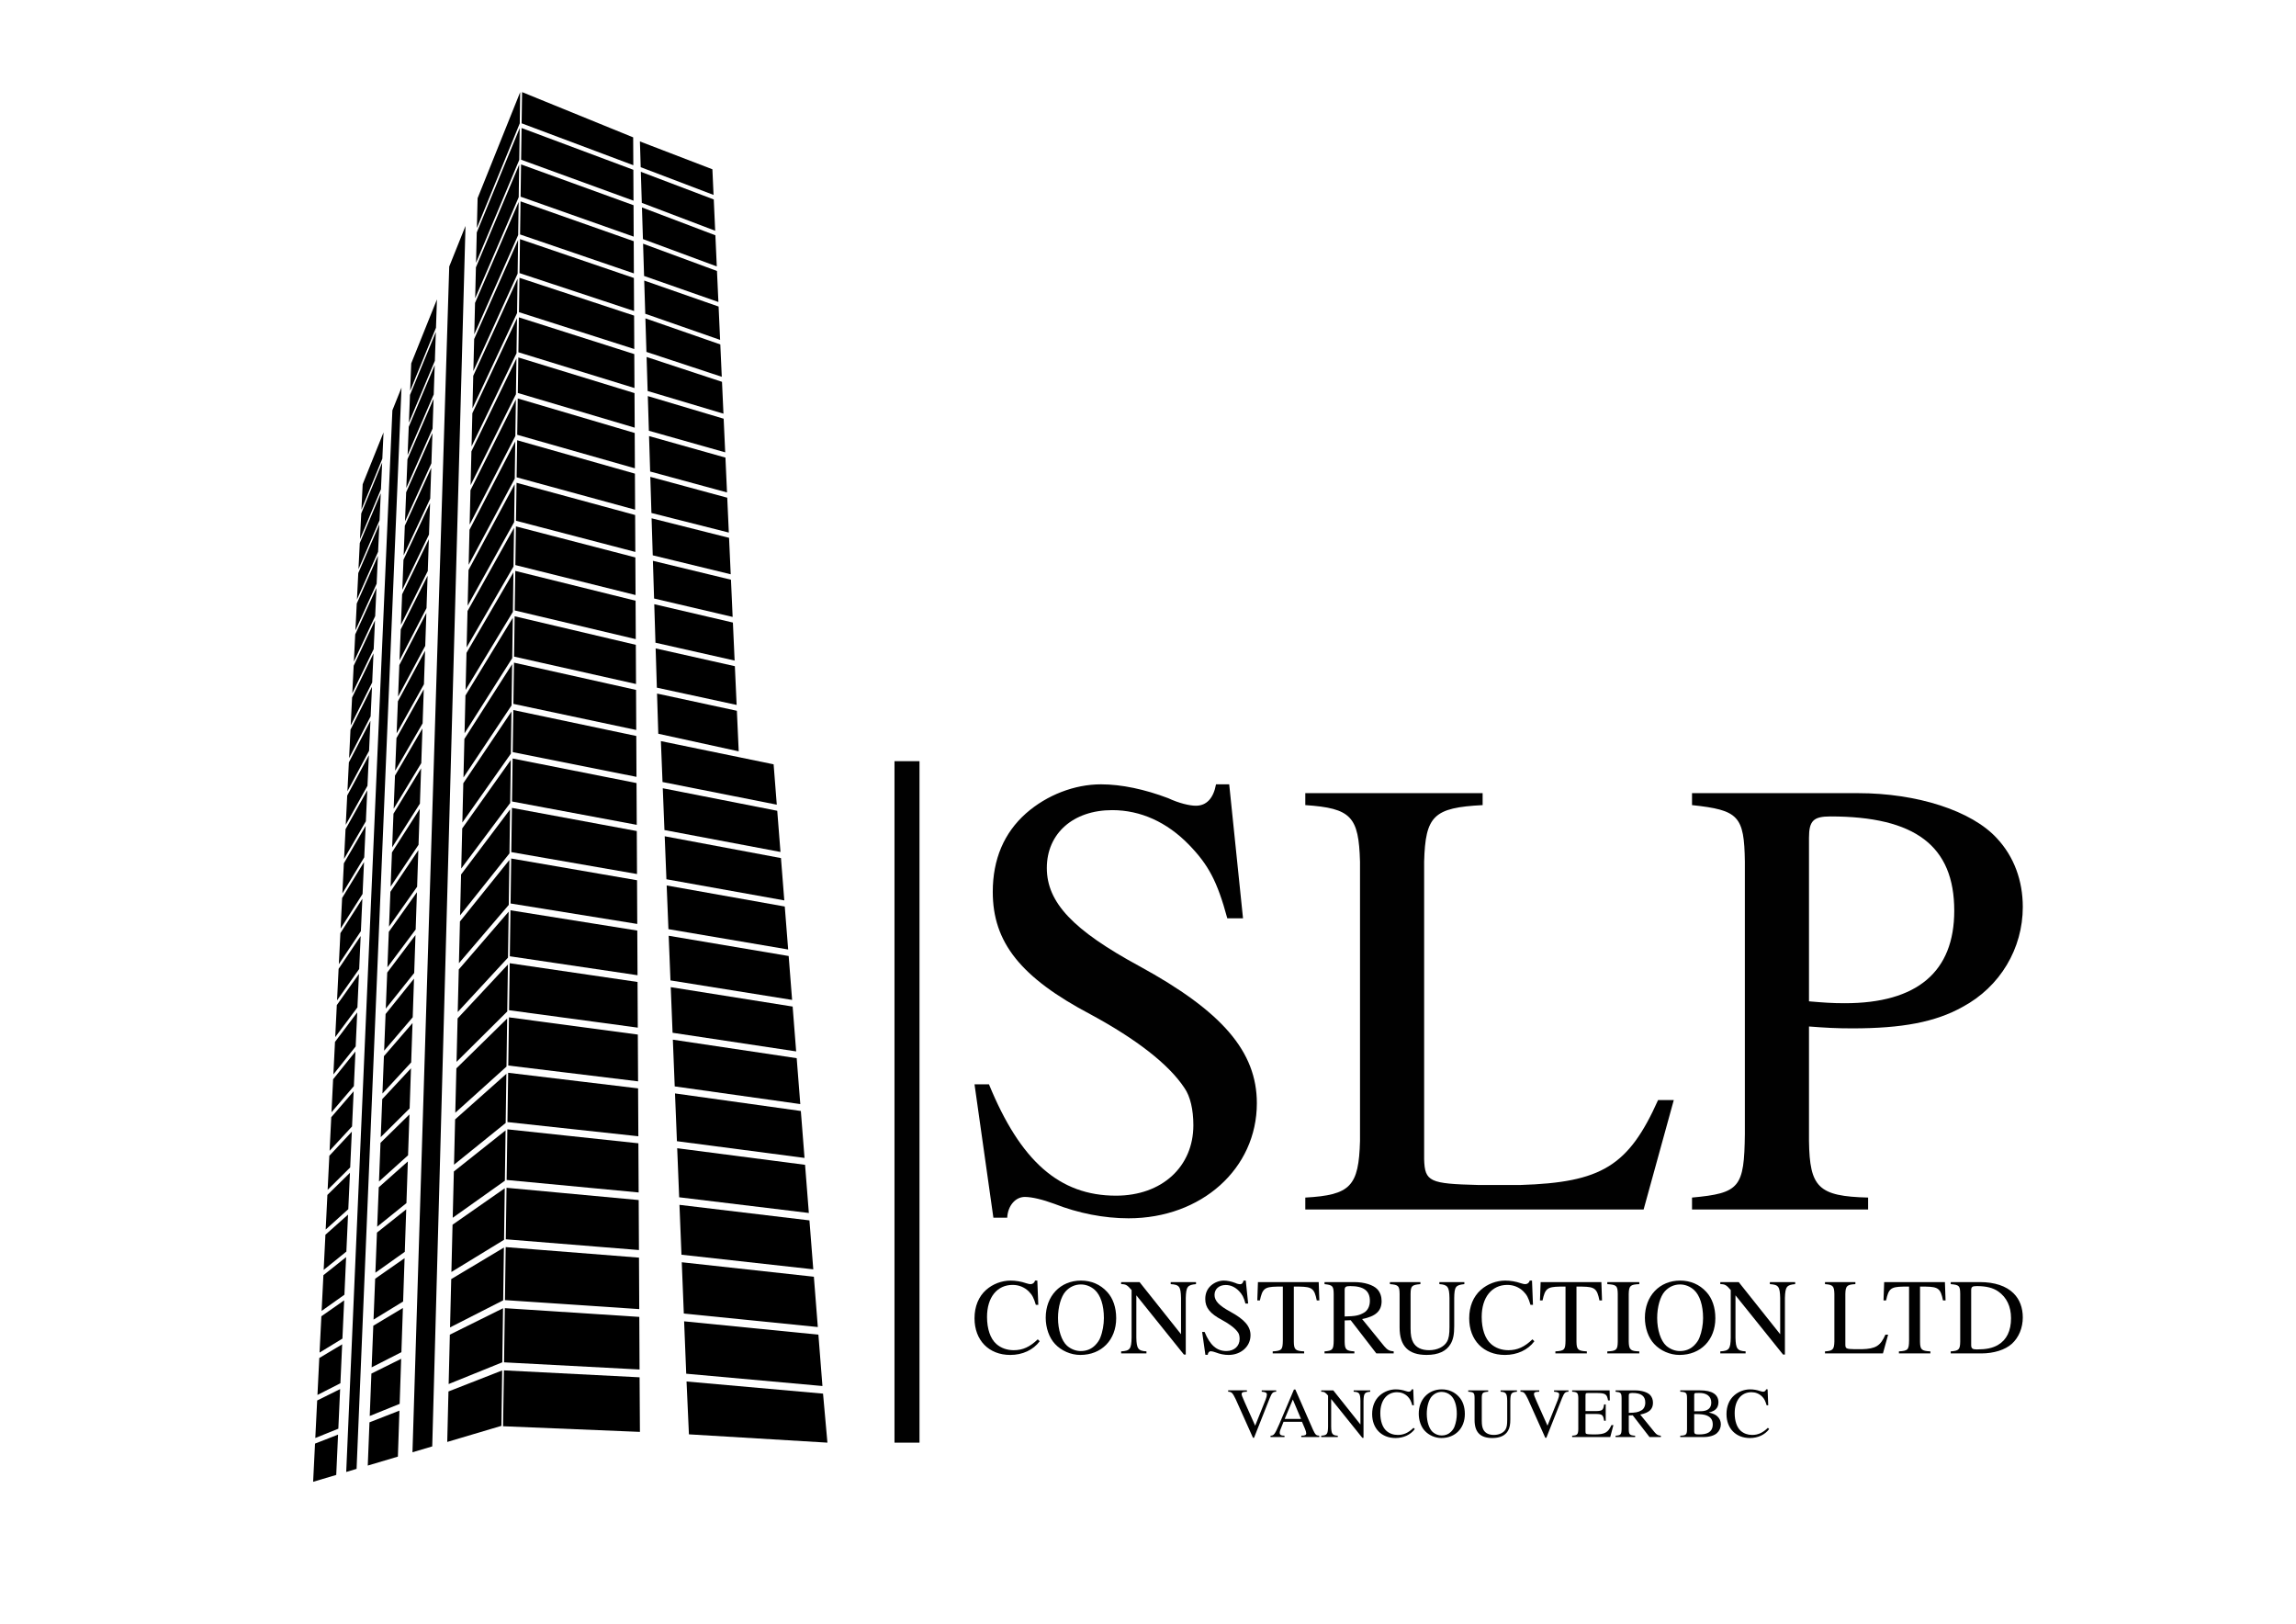 <svg xmlns:inkscape="http://www.inkscape.org/namespaces/inkscape" xmlns:sodipodi="http://sodipodi.sourceforge.net/DTD/sodipodi-0.dtd" xmlns="http://www.w3.org/2000/svg" xmlns:svg="http://www.w3.org/2000/svg" width="297mm" height="210mm" viewBox="0 0 297 210" id="svg1" inkscape:version="1.3.2 (091e20e, 2023-11-25, custom)" sodipodi:docname="SLP CONSTRUCTION LTD logo.svg"><defs id="defs1"></defs><g inkscape:label="Capa 1" inkscape:groupmode="layer" id="layer1"><path id="path1" d="m 58.111,34.472 -4.756,153.355 2.557,-0.758 4.303,-157.847 z m -11.196,28.157 -0.163,3.288 2.705,-6.596 0.153,-3.397 z m 3.842,-9.56 -5.972,137.305 1.341,-0.399 5.81,-139.84 z m 2.438,-6.07 -0.139,3.543 3.341,-8.151 0.124,-3.667 z m 8.586,-21.368 -0.094,3.858 5.547,-13.533 0.056,-4.041 z m -15.052,40.777 -0.165,3.331 2.713,-6.46 0.158,-3.448 z m 6.305,-15.334 -0.142,3.596 3.359,-8.001 0.127,-3.728 z m 8.637,-21.007 -0.094,3.926 5.591,-13.314 0.059,-4.117 z m -15.133,40.171 -0.168,3.38 2.726,-6.326 0.158,-3.497 z m 6.333,-15.032 -0.145,3.651 3.379,-7.843 0.128,-3.786 z m 8.69,-20.625 -0.096,3.995 5.634,-13.082 0.059,-4.197 z m -15.217,39.54 -0.171,3.425 2.735,-6.184 0.16,-3.548 z m 6.361,-14.716 -0.147,3.708 3.397,-7.68 0.13,-3.851 z m 8.744,-20.23 -0.099,4.064 5.68,-12.841 0.061,-4.275 z m -15.301,38.883 -0.173,3.474 2.746,-6.036 0.163,-3.601 z m 6.39,-14.391 -0.15,3.766 3.415,-7.509 0.133,-3.914 z m 8.797,-19.818 -0.102,4.135 5.726,-12.589 0.061,-4.357 z m -15.386,38.204 -0.175,3.522 2.756,-5.886 0.168,-3.654 z m 6.415,-14.054 -0.15,3.825 3.435,-7.334 0.135,-3.98 z m 8.853,-19.394 -0.102,4.212 5.771,-12.324 0.064,-4.443 z M 45.749,86.102 45.57,89.675 48.339,83.947 48.507,80.237 Z m 6.443,-13.706 -0.152,3.885 3.453,-7.15 0.137,-4.046 z m 8.909,-18.948 -0.104,4.288 5.817,-12.047 0.063,-4.53 z m -15.556,36.761 -0.18,3.624 2.779,-5.568 0.17,-3.763 z m 6.472,-13.344 -0.155,3.947 3.474,-6.963 0.137,-4.112 z m 8.963,-18.485 -0.104,4.367 5.865,-11.759 0.064,-4.619 z m -15.643,35.995 -0.18,3.677 2.786,-5.4 0.176,-3.822 z m 6.501,-12.97 -0.16,4.01 3.494,-6.764 0.139,-4.184 z m 9.019,-18.004 -0.107,4.448 5.914,-11.456 0.066,-4.713 z m -15.729,35.201 -0.186,3.731 2.799,-5.227 0.176,-3.881 z m 6.527,-12.586 -0.16,4.079 3.512,-6.561 0.145,-4.257 z m 9.077,-17.5 -0.109,4.53 5.962,-11.141 0.069,-4.807 z m -15.818,34.376 -0.189,3.784 2.81,-5.049 0.18,-3.942 z m 6.555,-12.187 -0.163,4.143 3.532,-6.346 0.147,-4.331 z m 9.136,-16.981 -0.112,4.616 6.013,-10.81 0.069,-4.903 z m -15.907,33.519 -0.191,3.84 2.819,-4.865 0.183,-4.003 z m 6.586,-11.774 -0.168,4.214 3.552,-6.128 0.15,-4.408 z m 9.191,-16.437 -0.115,4.703 6.064,-10.462 0.071,-5.008 z m -15.996,32.626 -0.193,3.899 2.829,-4.675 0.186,-4.066 z m 6.614,-11.344 -0.171,4.283 3.573,-5.898 0.15,-4.484 z m 9.25,-15.874 -0.117,4.794 6.118,-10.1 0.071,-5.109 z m -16.088,31.7 -0.196,3.957 2.842,-4.479 0.186,-4.128 z m 6.642,-10.901 -0.171,4.354 3.591,-5.659 0.155,-4.563 z m 9.311,-15.286 -0.117,4.886 6.169,-9.718 0.074,-5.219 z m -16.177,30.735 -0.201,4.018 2.852,-4.275 0.191,-4.194 z m 6.67,-10.441 -0.175,4.428 3.614,-5.413 0.155,-4.644 z m 9.37,-14.675 -0.119,4.982 6.221,-9.321 0.074,-5.329 z m -16.271,29.735 -0.201,4.077 2.863,-4.061 0.193,-4.262 z m 6.7,-9.967 -0.178,4.504 3.634,-5.156 0.158,-4.728 z m 9.43,-14.037 -0.122,5.079 6.275,-8.907 0.076,-5.444 z m -16.362,28.692 -0.206,4.14 2.873,-3.845 0.196,-4.329 z m 6.726,-9.477 -0.18,4.583 3.654,-4.888 0.163,-4.815 z m 9.495,-13.373 -0.125,5.182 6.331,-8.471 0.079,-5.563 z m -16.457,27.61 -0.208,4.204 2.883,-3.618 0.201,-4.402 z m 6.756,-8.967 -0.186,4.662 3.677,-4.611 0.165,-4.906 z m 9.555,-12.686 -0.13,5.288 6.389,-8.016 0.079,-5.685 z m -16.553,26.485 -0.211,4.27 2.896,-3.387 0.203,-4.474 z m 6.787,-8.438 -0.188,4.743 3.697,-4.323 0.168,-4.995 z m 9.619,-11.968 -0.132,5.395 6.446,-7.54 0.081,-5.81 z m -16.647,25.315 -0.216,4.339 2.906,-3.146 0.206,-4.547 z m 6.812,-7.894 -0.191,4.83 3.718,-4.025 0.173,-5.09 z m 9.683,-11.217 -0.135,5.505 6.504,-7.039 0.084,-5.942 z m -16.744,24.099 -0.219,4.404 2.917,-2.896 0.211,-4.624 z m 6.843,-7.329 -0.194,4.916 3.738,-3.713 0.176,-5.189 z m 9.749,-10.439 -0.137,5.619 6.56,-6.517 0.087,-6.074 z m -16.844,22.831 -0.221,4.476 2.926,-2.636 0.214,-4.702 z m 6.871,-6.741 -0.196,5.003 3.761,-3.389 0.178,-5.285 z m 9.815,-9.629 -0.142,5.739 6.624,-5.967 0.086,-6.217 z m -16.94,21.518 -0.227,4.548 2.937,-2.372 0.216,-4.779 z m 6.898,-6.135 -0.201,5.095 3.784,-3.054 0.181,-5.387 z m 9.879,-8.784 -0.142,5.86 6.682,-5.395 0.092,-6.359 z m -17.037,20.149 -0.231,4.621 2.949,-2.094 0.219,-4.863 z m 6.927,-5.507 -0.204,5.188 3.804,-2.702 0.186,-5.494 z m 9.947,-7.904 -0.147,5.985 6.746,-4.791 0.092,-6.509 z m -17.138,18.724 -0.235,4.698 2.958,-1.809 0.226,-4.947 z m 6.957,-4.855 -0.209,5.285 3.827,-2.339 0.188,-5.603 z m 10.011,-6.986 -0.148,6.115 6.81,-4.163 0.092,-6.664 z m -17.238,17.241 -0.236,4.776 2.969,-1.511 0.227,-5.034 z m 6.987,-4.178 -0.214,5.385 3.85,-1.962 0.193,-5.713 z m 10.08,-6.029 -0.152,6.247 6.873,-3.502 0.097,-6.825 z m -17.34,15.699 -0.242,4.853 2.98,-1.204 0.231,-5.122 z m 7.015,-3.479 -0.216,5.484 3.871,-1.567 0.195,-5.828 z m 10.148,-5.034 -0.155,6.387 6.94,-2.809 0.096,-6.993 z m -17.441,14.093 -0.244,4.937 2.988,-0.888 0.236,-5.214 z m 7.044,-2.753 -0.221,5.591 3.896,-1.158 0.199,-5.947 z m 10.217,-3.993 -0.158,6.529 7.006,-2.081 0.102,-7.166 z" style="fill:#000000;fill-opacity:0.998;fill-rule:nonzero;stroke:none;stroke-width:0.651"></path><path id="path2" d="m 67.534,11.913 -0.059,4.036 14.449,5.42 -0.02,-3.603 z m -0.066,4.644 -0.059,4.1 14.538,5.298 -0.02,-3.995 z m -0.066,4.707 -0.061,4.174 14.63,5.168 -0.02,-4.064 z m -0.068,4.779 -0.061,4.281 14.723,5.038 -0.02,-4.166 z m -0.069,4.886 -0.064,4.392 14.82,4.904 -0.023,-4.273 z m -0.071,5.001 -0.064,4.443 14.918,4.769 -0.024,-4.324 z m -0.074,5.115 -0.064,4.514 15.017,4.627 -0.024,-4.389 z m -0.074,5.186 -0.063,4.595 15.118,4.487 -0.024,-4.471 z m -0.074,5.303 -0.069,4.7 15.223,4.336 -0.023,-4.57 z m -0.076,5.405 -0.069,4.794 15.327,4.189 -0.024,-4.664 z m -0.079,5.501 -0.072,4.911 15.437,4.034 -0.024,-4.776 z m -0.081,5.642 -0.072,5.001 15.548,3.876 -0.025,-4.863 z m -0.081,5.756 -0.072,5.113 15.658,3.713 -0.025,-4.97 z m -0.084,5.868 -0.074,5.214 15.775,3.545 -0.025,-5.067 z m -0.084,5.998 -0.076,5.331 15.891,3.376 -0.025,-5.181 z m -0.087,6.13 -0.079,5.441 16.011,3.199 -0.025,-5.285 z m -0.089,6.266 -0.079,5.56 16.134,3.02 -0.028,-5.402 z m -0.091,6.387 -0.081,5.721 16.261,2.834 -0.028,-5.558 z m -0.094,6.548 -0.081,5.815 16.388,2.649 -0.028,-5.652 z m -0.094,6.698 -0.084,5.947 16.52,2.451 -0.031,-5.776 z m -0.097,6.845 -0.087,6.079 16.653,2.252 -0.031,-5.906 z m -0.099,7 -0.089,6.232 16.792,2.046 -0.033,-6.051 z m -0.102,7.169 -0.092,6.377 16.932,1.835 -0.033,-6.194 z m -0.105,7.314 -0.094,6.55 17.078,1.616 -0.033,-6.359 z m -0.107,7.56 -0.096,6.662 17.225,1.391 -0.033,-6.466 z m -0.109,7.673 -0.096,6.855 17.373,1.163 -0.033,-6.655 z m -0.111,7.896 -0.1,7.008 17.528,0.926 -0.033,-6.802 z m -0.115,8.046 -0.115,7.227 17.706,0.73 -0.044,-7.059 z" style="fill:#000000;fill-opacity:0.998;fill-rule:nonzero;stroke:none;stroke-width:0.651"></path><path id="path3" d="m 88.808,178.674 0.308,6.835 17.915,1.074 -0.567,-6.339 z" style="fill:#000000;fill-opacity:0.998;fill-rule:nonzero;stroke:none;stroke-width:0.651"></path><path id="path4" d="m 88.495,170.892 0.272,6.776 17.62,1.591 -0.522,-6.642 z" style="fill:#000000;fill-opacity:0.998;fill-rule:nonzero;stroke:none;stroke-width:0.651"></path><path id="path5" d="m 88.19,163.253 0.265,6.634 17.334,1.743 -0.511,-6.505 z" style="fill:#000000;fill-opacity:0.998;fill-rule:nonzero;stroke:none;stroke-width:0.651"></path><path id="path6" d="m 87.892,155.828 0.26,6.448 17.05,1.891 -0.496,-6.329 z" style="fill:#000000;fill-opacity:0.998;fill-rule:nonzero;stroke:none;stroke-width:0.651"></path><path id="path7" d="m 87.599,148.504 0.255,6.344 16.775,2.031 -0.489,-6.229 z" style="fill:#000000;fill-opacity:0.998;fill-rule:nonzero;stroke:none;stroke-width:0.651"></path><path id="path8" d="m 87.315,141.417 0.249,6.178 16.505,2.163 -0.476,-6.07 z" style="fill:#000000;fill-opacity:0.998;fill-rule:nonzero;stroke:none;stroke-width:0.651"></path><path id="path9" d="m 87.037,134.465 0.242,6.043 16.243,2.288 -0.465,-5.937 z" style="fill:#000000;fill-opacity:0.998;fill-rule:nonzero;stroke:none;stroke-width:0.651"></path><path id="path10" d="m 86.765,127.673 0.236,5.899 15.986,2.41 -0.455,-5.799 z" style="fill:#000000;fill-opacity:0.998;fill-rule:nonzero;stroke:none;stroke-width:0.651"></path><path id="path11" d="m 86.498,121.026 0.231,5.774 15.734,2.524 -0.445,-5.679 z" style="fill:#000000;fill-opacity:0.998;fill-rule:nonzero;stroke:none;stroke-width:0.651"></path><path id="path12" d="m 86.238,114.522 0.227,5.649 15.487,2.631 -0.438,-5.558 z" style="fill:#000000;fill-opacity:0.998;fill-rule:nonzero;stroke:none;stroke-width:0.651"></path><path id="path13" d="m 85.984,108.157 0.221,5.56 15.248,2.735 -0.431,-5.473 z" style="fill:#000000;fill-opacity:0.998;fill-rule:nonzero;stroke:none;stroke-width:0.651"></path><path id="path14" d="m 85.734,101.948 0.216,5.405 15.009,2.834 -0.418,-5.326 z" style="fill:#000000;fill-opacity:0.998;fill-rule:nonzero;stroke:none;stroke-width:0.651"></path><path id="path15" d="m 85.49,95.851 0.211,5.29 14.779,2.929 -0.409,-5.217 z" style="fill:#000000;fill-opacity:0.998;fill-rule:nonzero;stroke:none;stroke-width:0.651"></path><path id="path16" d="m 82.777,18.293 0.102,3.331 9.423,3.586 -0.15,-3.316 z m 0.119,3.926 0.125,4.018 9.492,3.606 -0.183,-4.046 z m 0.145,4.611 0.127,4.092 9.553,3.537 -0.183,-4.028 z m 0.145,4.688 0.13,4.173 9.614,3.369 -0.184,-4.013 z m 0.147,4.769 0.135,4.293 9.682,3.379 -0.195,-4.311 z m 0.152,4.888 0.135,4.339 9.746,3.219 -0.19,-4.186 z m 0.156,4.995 0.135,4.4 9.807,2.932 -0.188,-4.118 z m 0.158,5.057 0.137,4.483 9.873,2.794 -0.199,-4.351 z m 0.16,5.173 0.143,4.583 9.942,2.707 -0.204,-4.507 z m 0.163,5.273 0.145,4.672 10.011,2.534 -0.204,-4.509 z m 0.165,5.359 0.15,4.789 10.085,2.453 -0.214,-4.715 z m 0.171,5.5 0.152,4.875 10.161,2.382 -0.216,-4.812 z m 0.175,5.611 0.155,4.98 10.24,2.311 -0.223,-4.916 z m 0.178,5.718 0.158,5.077 10.319,2.234 -0.229,-5.011 z m 0.18,5.84 0.163,5.197 10.403,2.275 -0.237,-5.245 z" style="fill:#000000;fill-opacity:0.998;fill-rule:nonzero;stroke:none;stroke-width:0.651"></path><path id="path17" d="m 134.31,168.758 -0.127,-3.135 h -0.292 c -0.084,0.292 -0.306,0.461 -0.586,0.461 -0.124,0 -0.334,-0.04 -0.542,-0.112 -0.685,-0.236 -1.379,-0.349 -2.036,-0.349 -1.143,0 -2.298,0.433 -3.163,1.199 -0.975,0.865 -1.504,2.145 -1.504,3.679 0,2.843 1.853,4.739 4.627,4.739 1.575,0 2.967,-0.642 3.804,-1.771 l -0.251,-0.25 c -1.018,0.988 -1.949,1.407 -3.107,1.407 -0.877,0 -1.659,-0.279 -2.257,-0.809 -0.765,-0.682 -1.198,-1.936 -1.198,-3.496 0,-2.524 1.295,-4.14 3.315,-4.14 0.794,0 1.519,0.292 2.077,0.837 0.445,0.445 0.657,0.835 0.921,1.741 z" style="fill:#000000;fill-opacity:0.994;fill-rule:nonzero;stroke:none;stroke-width:0.651"></path><path id="path18" d="m 139.827,165.622 c -2.662,0 -4.558,1.993 -4.558,4.807 0,1.311 0.448,2.593 1.199,3.387 0.809,0.878 2.048,1.423 3.275,1.423 2.746,0 4.642,-1.939 4.642,-4.754 0,-1.379 -0.405,-2.578 -1.171,-3.4 -0.878,-0.962 -2.048,-1.463 -3.387,-1.463 z m 0,0.502 c 0.641,0 1.283,0.251 1.784,0.697 0.753,0.682 1.184,1.993 1.184,3.651 0,0.822 -0.165,1.784 -0.459,2.509 -0.127,0.346 -0.363,0.694 -0.684,1.016 -0.486,0.489 -1.115,0.74 -1.853,0.74 -0.641,0 -1.267,-0.251 -1.769,-0.685 -0.713,-0.641 -1.171,-2.048 -1.171,-3.595 0,-1.42 0.39,-2.771 0.975,-3.428 0.545,-0.598 1.227,-0.906 1.993,-0.906 z" style="fill:#000000;fill-opacity:0.994;fill-rule:nonzero;stroke:none;stroke-width:0.651"></path><path id="path19" d="m 154.709,165.818 h -3.273 v 0.264 c 1.115,0.069 1.295,0.306 1.336,1.784 v 4.695 l -5.364,-6.743 h -2.382 v 0.264 c 0.598,0 0.794,0.112 1.352,0.766 v 6.145 c -0.028,1.476 -0.209,1.715 -1.352,1.784 v 0.264 h 3.273 v -0.264 c -1.072,-0.056 -1.28,-0.349 -1.308,-1.784 v -5.463 l 6.158,7.664 h 0.236 v -7.329 c 0.044,-1.45 0.224,-1.687 1.324,-1.784 z" style="fill:#000000;fill-opacity:0.994;fill-rule:nonzero;stroke:none;stroke-width:0.651"></path><path id="path20" d="m 161.147,165.622 h -0.292 c -0.056,0.308 -0.208,0.474 -0.445,0.474 -0.14,0 -0.377,-0.053 -0.614,-0.165 -0.517,-0.196 -1.031,-0.308 -1.491,-0.308 -0.585,0 -1.199,0.236 -1.657,0.641 -0.489,0.433 -0.741,1.018 -0.741,1.743 0,1.115 0.614,1.893 2.176,2.715 1.003,0.545 1.728,1.102 2.074,1.631 0.127,0.18 0.196,0.474 0.196,0.822 0,0.921 -0.698,1.56 -1.713,1.56 -1.255,0 -2.12,-0.765 -2.817,-2.466 h -0.319 l 0.418,2.954 h 0.306 c 0.015,-0.264 0.18,-0.461 0.392,-0.461 0.153,0 0.39,0.056 0.654,0.156 0.53,0.208 1.102,0.321 1.644,0.321 1.616,0 2.842,-1.102 2.842,-2.55 0,-1.145 -0.766,-2.036 -2.606,-3.038 -1.463,-0.794 -2.049,-1.408 -2.049,-2.173 0,-0.769 0.586,-1.283 1.451,-1.283 0.626,0 1.211,0.264 1.7,0.766 0.433,0.445 0.626,0.809 0.85,1.631 h 0.349 z" style="fill:#000000;fill-opacity:0.994;fill-rule:nonzero;stroke:none;stroke-width:0.651"></path><path id="path21" d="m 168.7,174.778 c -1.143,-0.056 -1.323,-0.224 -1.336,-1.255 v -7.12 h 0.751 c 1.616,0.028 1.908,0.265 2.216,1.784 h 0.334 l -0.084,-2.369 h -7.858 l -0.084,2.369 h 0.336 c 0.321,-1.519 0.614,-1.756 2.214,-1.784 h 0.753 v 6.968 c -0.016,1.198 -0.14,1.338 -1.311,1.407 v 0.264 h 4.069 z" style="fill:#000000;fill-opacity:0.994;fill-rule:nonzero;stroke:none;stroke-width:0.651"></path><path id="path22" d="m 180.281,174.778 c -0.53,-0.041 -0.81,-0.181 -1.214,-0.654 l -2.87,-3.527 c 1.771,-0.349 2.522,-1.046 2.522,-2.326 0,-0.6 -0.18,-1.114 -0.542,-1.519 -0.529,-0.572 -1.7,-0.934 -2.995,-0.934 h -3.847 v 0.264 c 1.031,0.112 1.171,0.236 1.186,1.255 v 6.034 c -0.015,1.183 -0.139,1.323 -1.186,1.407 v 0.264 h 3.86 v -0.264 c -1.074,-0.069 -1.239,-0.237 -1.255,-1.255 v -2.746 l 0.781,-0.028 3.316,4.293 h 2.245 z m -6.342,-7.942 c 0,-0.392 0.153,-0.501 0.71,-0.501 1.743,0 2.552,0.598 2.552,1.908 0,0.698 -0.292,1.283 -0.797,1.548 -0.638,0.361 -1.127,0.445 -2.466,0.473 z" style="fill:#000000;fill-opacity:0.994;fill-rule:nonzero;stroke:none;stroke-width:0.651"></path><path id="path23" d="m 189.422,165.818 h -3.232 v 0.264 c 1.071,0.069 1.28,0.349 1.308,1.784 v 3.761 c 0,0.949 -0.084,1.478 -0.321,1.896 -0.377,0.669 -1.267,1.102 -2.313,1.102 -0.988,0 -1.672,-0.335 -2.049,-0.99 -0.25,-0.446 -0.349,-0.962 -0.349,-1.84 v -4.459 c 0.015,-1.018 0.155,-1.158 1.27,-1.255 v -0.264 h -3.944 v 0.264 c 1.102,0.084 1.239,0.224 1.254,1.255 v 4.346 c 0,2.412 1.128,3.555 3.497,3.555 1.519,0 2.565,-0.489 3.109,-1.435 0.334,-0.586 0.458,-1.227 0.458,-2.301 v -3.636 c 0.028,-1.463 0.18,-1.659 1.311,-1.784 z" style="fill:#000000;fill-opacity:0.994;fill-rule:nonzero;stroke:none;stroke-width:0.651"></path><path id="path24" d="m 198.298,168.758 -0.125,-3.135 h -0.292 c -0.084,0.292 -0.307,0.461 -0.585,0.461 -0.125,0 -0.336,-0.04 -0.545,-0.112 -0.682,-0.236 -1.379,-0.349 -2.033,-0.349 -1.143,0 -2.301,0.433 -3.163,1.199 -0.977,0.865 -1.506,2.145 -1.506,3.679 0,2.843 1.855,4.739 4.626,4.739 1.575,0 2.97,-0.642 3.804,-1.771 l -0.25,-0.25 c -1.018,0.988 -1.952,1.407 -3.107,1.407 -0.878,0 -1.659,-0.279 -2.257,-0.809 -0.769,-0.682 -1.199,-1.936 -1.199,-3.496 0,-2.524 1.295,-4.14 3.316,-4.14 0.794,0 1.519,0.292 2.076,0.837 0.446,0.445 0.654,0.835 0.919,1.741 z" style="fill:#000000;fill-opacity:0.994;fill-rule:nonzero;stroke:none;stroke-width:0.651"></path><path id="path25" d="m 205.265,174.778 c -1.143,-0.056 -1.323,-0.224 -1.339,-1.255 v -7.12 h 0.754 c 1.616,0.028 1.908,0.265 2.216,1.784 h 0.334 l -0.084,-2.369 h -7.858 l -0.084,2.369 h 0.334 c 0.321,-1.519 0.614,-1.756 2.216,-1.784 h 0.754 v 6.968 c -0.016,1.198 -0.14,1.338 -1.311,1.407 v 0.264 h 4.069 z" style="fill:#000000;fill-opacity:0.994;fill-rule:nonzero;stroke:none;stroke-width:0.651"></path><path id="path26" d="m 207.914,175.043 h 4.138 v -0.264 c -1.143,-0.028 -1.339,-0.224 -1.367,-1.255 v -6.186 c 0.028,-1.046 0.209,-1.214 1.367,-1.255 v -0.264 h -4.138 v 0.264 c 1.184,0.069 1.336,0.208 1.352,1.255 v 6.186 c -0.016,1.059 -0.184,1.214 -1.352,1.255 z" style="fill:#000000;fill-opacity:0.994;fill-rule:nonzero;stroke:none;stroke-width:0.651"></path><path id="path27" d="m 217.332,165.622 c -2.662,0 -4.556,1.993 -4.556,4.807 0,1.311 0.446,2.593 1.199,3.387 0.806,0.878 2.049,1.423 3.273,1.423 2.745,0 4.642,-1.939 4.642,-4.754 0,-1.379 -0.405,-2.578 -1.171,-3.4 -0.878,-0.962 -2.049,-1.463 -3.387,-1.463 z m 0,0.502 c 0.641,0 1.282,0.251 1.784,0.697 0.753,0.682 1.186,1.993 1.186,3.651 0,0.822 -0.168,1.784 -0.461,2.509 -0.124,0.346 -0.362,0.694 -0.682,1.016 -0.489,0.489 -1.115,0.74 -1.855,0.74 -0.642,0 -1.268,-0.251 -1.769,-0.685 -0.71,-0.641 -1.171,-2.048 -1.171,-3.595 0,-1.42 0.389,-2.771 0.975,-3.428 0.545,-0.598 1.227,-0.906 1.993,-0.906 z" style="fill:#000000;fill-opacity:0.994;fill-rule:nonzero;stroke:none;stroke-width:0.651"></path><path id="path28" d="m 232.216,165.818 h -3.275 v 0.264 c 1.115,0.069 1.295,0.306 1.336,1.784 v 4.695 l -5.365,-6.743 h -2.382 v 0.264 c 0.598,0 0.794,0.112 1.351,0.766 v 6.145 c -0.028,1.476 -0.208,1.715 -1.351,1.784 v 0.264 h 3.275 v -0.264 c -1.074,-0.056 -1.282,-0.349 -1.31,-1.784 v -5.463 l 6.158,7.664 h 0.236 v -7.329 c 0.043,-1.45 0.224,-1.687 1.326,-1.784 z" style="fill:#000000;fill-opacity:0.994;fill-rule:nonzero;stroke:none;stroke-width:0.651"></path><path id="path29" d="m 240.005,165.818 h -3.932 v 0.264 c 1.018,0.069 1.186,0.252 1.214,1.255 v 6.186 c -0.028,1.003 -0.208,1.199 -1.214,1.255 v 0.264 h 7.497 l 0.669,-2.425 h -0.349 c -0.654,1.463 -1.252,1.827 -3.051,1.881 h -0.934 c -1.072,-0.028 -1.184,-0.068 -1.199,-0.57 v -6.591 c 0.028,-1.018 0.208,-1.199 1.298,-1.255 z" style="fill:#000000;fill-opacity:0.994;fill-rule:nonzero;stroke:none;stroke-width:0.651"></path><path id="path30" d="m 249.704,174.778 c -1.143,-0.056 -1.323,-0.224 -1.339,-1.255 v -7.12 h 0.753 c 1.616,0.028 1.909,0.265 2.217,1.784 h 0.334 l -0.084,-2.369 h -7.858 l -0.084,2.369 h 0.334 c 0.321,-1.519 0.613,-1.756 2.216,-1.784 h 0.754 v 6.968 c -0.016,1.198 -0.14,1.338 -1.311,1.407 v 0.264 h 4.069 z" style="fill:#000000;fill-opacity:0.994;fill-rule:nonzero;stroke:none;stroke-width:0.651"></path><path id="path31" d="m 252.337,175.043 h 3.957 c 1.616,0 3.079,-0.461 3.945,-1.239 0.906,-0.822 1.42,-2.064 1.42,-3.416 0,-1.254 -0.405,-2.341 -1.183,-3.107 -0.949,-0.962 -2.466,-1.463 -4.377,-1.463 h -3.761 v 0.264 c 1.099,0.097 1.211,0.208 1.227,1.255 v 6.186 c -0.016,1.018 -0.184,1.186 -1.227,1.255 z m 2.646,-8.166 c 0,-0.433 0.14,-0.542 0.726,-0.542 1.211,0 2.104,0.221 2.774,0.694 1.086,0.753 1.656,1.952 1.656,3.456 0,1.646 -0.57,2.814 -1.7,3.471 -0.71,0.405 -1.519,0.57 -2.73,0.57 -0.558,0 -0.726,-0.124 -0.726,-0.57 z" style="fill:#000000;fill-opacity:0.994;fill-rule:nonzero;stroke:none;stroke-width:0.651"></path><path id="path32" d="m 165.081,179.822 h -1.87 v 0.173 c 0.502,0.035 0.667,0.127 0.667,0.382 0,0.147 -0.064,0.392 -0.173,0.666 l -1.341,3.346 -1.377,-3.082 c -0.303,-0.674 -0.374,-0.876 -0.374,-1.013 0,-0.183 0.127,-0.264 0.418,-0.282 0.045,0 0.147,-0.01 0.264,-0.018 v -0.176 h -2.425 v 0.176 c 0.448,0.018 0.575,0.145 0.967,0.956 l 2.244,5.006 h 0.135 l 2.025,-5.115 c 0.3,-0.72 0.403,-0.821 0.84,-0.847 z" style="fill:#000000;fill-opacity:0.994;fill-rule:nonzero;stroke:none;stroke-width:0.651"></path><path id="path33" d="m 170.654,185.685 c -0.412,-0.028 -0.504,-0.117 -0.822,-0.794 l -2.27,-5.178 h -0.183 l -1.898,4.476 c -0.583,1.334 -0.692,1.479 -1.13,1.496 v 0.173 h 1.807 v -0.173 c -0.438,0 -0.621,-0.109 -0.621,-0.374 0,-0.109 0.028,-0.237 0.074,-0.356 l 0.418,-1.066 h 2.39 l 0.374,0.876 c 0.109,0.247 0.173,0.483 0.173,0.61 0,0.229 -0.155,0.303 -0.636,0.311 v 0.173 h 2.323 z m -4.471,-2.171 1.051,-2.509 1.056,2.509 z" style="fill:#000000;fill-opacity:0.994;fill-rule:nonzero;stroke:none;stroke-width:0.651"></path><path id="path34" d="m 177.247,179.822 h -2.143 v 0.173 c 0.728,0.045 0.848,0.198 0.876,1.165 v 3.074 l -3.512,-4.412 h -1.56 v 0.173 c 0.392,0 0.519,0.071 0.885,0.501 v 4.021 c -0.02,0.967 -0.137,1.122 -0.885,1.168 v 0.173 h 2.143 v -0.173 c -0.702,-0.036 -0.84,-0.229 -0.858,-1.168 v -3.575 l 4.031,5.018 h 0.155 v -4.799 c 0.028,-0.947 0.148,-1.102 0.868,-1.165 z" style="fill:#000000;fill-opacity:0.994;fill-rule:nonzero;stroke:none;stroke-width:0.651"></path><path id="path35" d="m 182.891,181.745 -0.081,-2.053 h -0.191 c -0.056,0.193 -0.201,0.303 -0.384,0.303 -0.081,0 -0.219,-0.028 -0.356,-0.074 -0.446,-0.155 -0.901,-0.229 -1.331,-0.229 -0.749,0 -1.504,0.285 -2.069,0.786 -0.639,0.565 -0.985,1.405 -0.985,2.407 0,1.861 1.212,3.1 3.026,3.1 1.031,0 1.944,-0.418 2.491,-1.158 l -0.165,-0.163 c -0.664,0.646 -1.275,0.921 -2.033,0.921 -0.575,0 -1.084,-0.184 -1.476,-0.53 -0.504,-0.448 -0.786,-1.267 -0.786,-2.29 0,-1.649 0.85,-2.707 2.171,-2.707 0.522,0 0.995,0.191 1.359,0.547 0.292,0.293 0.43,0.547 0.603,1.14 z" style="fill:#000000;fill-opacity:0.994;fill-rule:nonzero;stroke:none;stroke-width:0.651"></path><path id="path36" d="m 186.505,179.692 c -1.743,0 -2.982,1.306 -2.982,3.148 0,0.857 0.29,1.697 0.784,2.216 0.53,0.575 1.341,0.929 2.143,0.929 1.797,0 3.036,-1.267 3.036,-3.11 0,-0.903 -0.262,-1.687 -0.765,-2.224 -0.573,-0.631 -1.339,-0.959 -2.214,-0.959 z m 0,0.328 c 0.418,0 0.837,0.165 1.165,0.458 0.494,0.445 0.777,1.303 0.777,2.39 0,0.537 -0.109,1.165 -0.3,1.641 -0.084,0.227 -0.239,0.455 -0.448,0.664 -0.318,0.321 -0.73,0.483 -1.214,0.483 -0.42,0 -0.829,-0.163 -1.158,-0.446 -0.466,-0.42 -0.766,-1.341 -0.766,-2.354 0,-0.932 0.254,-1.814 0.638,-2.244 0.356,-0.392 0.802,-0.593 1.306,-0.593 z" style="fill:#000000;fill-opacity:0.994;fill-rule:nonzero;stroke:none;stroke-width:0.651"></path><path id="path37" d="m 196.226,179.822 h -2.115 v 0.173 c 0.702,0.045 0.837,0.226 0.855,1.165 v 2.463 c 0,0.621 -0.054,0.967 -0.209,1.239 -0.247,0.44 -0.829,0.723 -1.514,0.723 -0.646,0 -1.094,-0.219 -1.341,-0.649 -0.163,-0.293 -0.226,-0.629 -0.226,-1.204 v -2.919 c 0.007,-0.664 0.099,-0.756 0.829,-0.819 v -0.173 h -2.58 v 0.173 c 0.721,0.053 0.812,0.145 0.82,0.819 v 2.846 c 0,1.577 0.738,2.326 2.291,2.326 0.992,0 1.677,-0.318 2.033,-0.939 0.219,-0.381 0.3,-0.801 0.3,-1.504 v -2.382 c 0.018,-0.957 0.119,-1.084 0.857,-1.165 z" style="fill:#000000;fill-opacity:0.994;fill-rule:nonzero;stroke:none;stroke-width:0.651"></path><path id="path38" d="m 202.893,179.822 h -1.87 v 0.173 c 0.502,0.035 0.667,0.127 0.667,0.382 0,0.147 -0.064,0.392 -0.173,0.666 l -1.341,3.346 -1.377,-3.082 c -0.3,-0.674 -0.374,-0.876 -0.374,-1.013 0,-0.183 0.127,-0.264 0.42,-0.282 0.045,0 0.145,-0.01 0.264,-0.018 v -0.176 h -2.428 v 0.176 c 0.448,0.018 0.575,0.145 0.967,0.956 l 2.244,5.006 h 0.137 l 2.023,-5.115 c 0.303,-0.72 0.403,-0.821 0.84,-0.847 z" style="fill:#000000;fill-opacity:0.994;fill-rule:nonzero;stroke:none;stroke-width:0.651"></path><path id="path39" d="m 208.703,184.315 h -0.254 c -0.438,0.967 -0.85,1.196 -2.153,1.206 h -0.247 c -0.949,-0.028 -0.957,-0.038 -0.957,-0.395 v -2.252 h 1.405 c 0.765,0.018 0.883,0.128 1.003,0.876 h 0.208 v -2.115 h -0.208 c -0.109,0.738 -0.237,0.848 -1.003,0.865 h -1.405 v -2.023 c 0.008,-0.275 0.046,-0.311 0.3,-0.311 h 1.232 c 1.059,0.018 1.239,0.145 1.387,0.957 h 0.227 l -0.028,-1.303 h -4.843 v 0.173 c 0.666,0.045 0.776,0.163 0.794,0.819 v 4.049 c -0.018,0.659 -0.137,0.786 -0.794,0.822 v 0.173 h 4.927 z" style="fill:#000000;fill-opacity:0.994;fill-rule:nonzero;stroke:none;stroke-width:0.651"></path><path id="path40" d="m 214.841,185.685 c -0.346,-0.028 -0.529,-0.117 -0.793,-0.427 l -1.878,-2.308 c 1.158,-0.229 1.651,-0.685 1.651,-1.524 0,-0.392 -0.12,-0.728 -0.356,-0.993 -0.346,-0.374 -1.112,-0.61 -1.962,-0.61 h -2.517 v 0.173 c 0.674,0.071 0.766,0.155 0.776,0.819 v 3.95 c -0.01,0.776 -0.091,0.868 -0.776,0.921 v 0.173 h 2.527 v -0.173 c -0.702,-0.045 -0.812,-0.155 -0.822,-0.822 V 183.066 l 0.511,-0.018 2.171,2.81 h 1.468 z m -4.15,-5.199 c 0,-0.254 0.102,-0.328 0.466,-0.328 1.14,0 1.67,0.392 1.67,1.249 0,0.455 -0.191,0.84 -0.519,1.012 -0.42,0.237 -0.741,0.293 -1.616,0.311 z" style="fill:#000000;fill-opacity:0.994;fill-rule:nonzero;stroke:none;stroke-width:0.651"></path><path id="path41" d="m 217.35,179.995 c 0.766,0.045 0.865,0.135 0.876,0.819 v 4.051 c -0.01,0.682 -0.128,0.792 -0.876,0.82 v 0.173 h 3.046 c 0.702,0 1.359,-0.191 1.694,-0.502 0.328,-0.292 0.511,-0.702 0.511,-1.14 0,-0.402 -0.155,-0.766 -0.448,-1.031 -0.272,-0.247 -0.519,-0.356 -1.112,-0.502 0.476,-0.119 0.666,-0.211 0.885,-0.402 0.227,-0.201 0.364,-0.529 0.364,-0.911 0,-1.023 -0.82,-1.55 -2.39,-1.55 h -2.552 z m 1.804,2.89 c 0.886,0 1.306,0.053 1.634,0.191 0.519,0.211 0.766,0.583 0.766,1.15 0,0.491 -0.191,0.847 -0.557,1.056 -0.291,0.165 -0.664,0.239 -1.268,0.239 -0.448,0 -0.575,-0.084 -0.575,-0.374 z m 0,-0.356 v -2.097 c 0.01,-0.201 0.046,-0.257 0.201,-0.264 l 0.402,-0.01 c 1.013,-0.028 1.606,0.437 1.606,1.249 0,0.72 -0.466,1.104 -1.341,1.112 z" style="fill:#000000;fill-opacity:0.994;fill-rule:nonzero;stroke:none;stroke-width:0.651"></path><path id="path42" d="m 228.73,181.745 -0.081,-2.053 h -0.191 c -0.056,0.193 -0.201,0.303 -0.384,0.303 -0.081,0 -0.219,-0.028 -0.354,-0.074 -0.448,-0.155 -0.904,-0.229 -1.334,-0.229 -0.746,0 -1.504,0.285 -2.069,0.786 -0.638,0.565 -0.985,1.405 -0.985,2.407 0,1.861 1.212,3.1 3.029,3.1 1.031,0 1.941,-0.418 2.489,-1.158 l -0.163,-0.163 c -0.666,0.646 -1.277,0.921 -2.036,0.921 -0.573,0 -1.084,-0.184 -1.476,-0.53 -0.502,-0.448 -0.784,-1.267 -0.784,-2.29 0,-1.649 0.848,-2.707 2.169,-2.707 0.521,0 0.995,0.191 1.361,0.547 0.291,0.293 0.428,0.547 0.601,1.14 z" style="fill:#000000;fill-opacity:0.994;fill-rule:nonzero;stroke:none;stroke-width:0.651"></path><path id="path43" d="m 159.004,101.442 h -1.707 c -0.326,1.792 -1.221,2.766 -2.603,2.766 -0.814,0 -2.196,-0.326 -3.58,-0.975 -3.01,-1.14 -6.018,-1.792 -8.703,-1.792 -3.418,0 -6.996,1.384 -9.681,3.743 -2.847,2.522 -4.311,5.937 -4.311,10.166 0,6.509 3.578,11.064 12.688,15.864 5.858,3.171 10.087,6.425 12.12,9.517 0.733,1.056 1.14,2.763 1.14,4.799 0,5.367 -4.066,9.111 -10.006,9.111 -7.321,0 -12.365,-4.474 -16.432,-14.398 h -1.87 l 2.44,17.243 h 1.789 c 0.081,-1.545 1.059,-2.682 2.277,-2.682 0.896,0 2.277,0.323 3.823,0.893 3.092,1.221 6.428,1.87 9.598,1.87 9.436,0 16.594,-6.426 16.594,-14.884 0,-6.67 -4.474,-11.876 -15.21,-17.734 -8.542,-4.636 -11.958,-8.214 -11.958,-12.688 0,-4.474 3.416,-7.484 8.459,-7.484 3.662,0 7.077,1.545 9.924,4.474 2.522,2.603 3.662,4.718 4.962,9.517 h 2.033 z" style="fill:#000000;fill-opacity:0.994;fill-rule:nonzero;stroke:none;stroke-width:0.651"></path><path id="path44" d="m 191.786,102.582 h -22.938 v 1.545 c 5.937,0.407 6.914,1.466 7.077,7.321 v 36.117 c -0.163,5.856 -1.221,6.996 -7.077,7.322 v 1.545 h 43.762 l 3.903,-14.154 h -2.033 c -3.823,8.54 -7.322,10.655 -17.813,10.981 h -5.451 c -6.263,-0.163 -6.914,-0.407 -6.996,-3.334 v -38.476 c 0.163,-5.937 1.221,-6.995 7.566,-7.321 z" style="fill:#000000;fill-opacity:0.994;fill-rule:nonzero;stroke:none;stroke-width:0.651"></path><path id="path45" d="m 218.872,104.127 c 6.021,0.651 6.754,1.384 6.835,7.321 v 35.221 c -0.081,6.914 -0.651,7.647 -6.835,8.217 v 1.545 h 22.778 v -1.545 c -6.429,-0.163 -7.566,-1.303 -7.647,-7.322 v -14.805 c 2.115,0.163 3.497,0.244 5.614,0.244 6.425,0 10.736,-0.814 14.235,-2.766 4.878,-2.603 7.807,-7.566 7.807,-12.933 0,-3.418 -1.137,-6.509 -3.333,-8.868 -3.255,-3.578 -10.331,-5.855 -17.978,-5.855 H 218.872 Z m 15.131,4.229 c 0,-2.196 0.57,-2.763 2.766,-2.763 10.981,0 16.024,3.822 16.024,12.199 0,7.891 -4.799,11.958 -14.153,11.958 -1.627,0 -2.767,-0.081 -4.637,-0.244 z" style="fill:#000000;fill-opacity:0.994;fill-rule:nonzero;stroke:none;stroke-width:0.651"></path><path id="path46" d="m 115.708,98.447 h 3.234 v 88.137 h -3.234 z" style="fill:#000000;fill-opacity:0.994;fill-rule:nonzero;stroke:none;stroke-width:0.651"></path></g></svg>